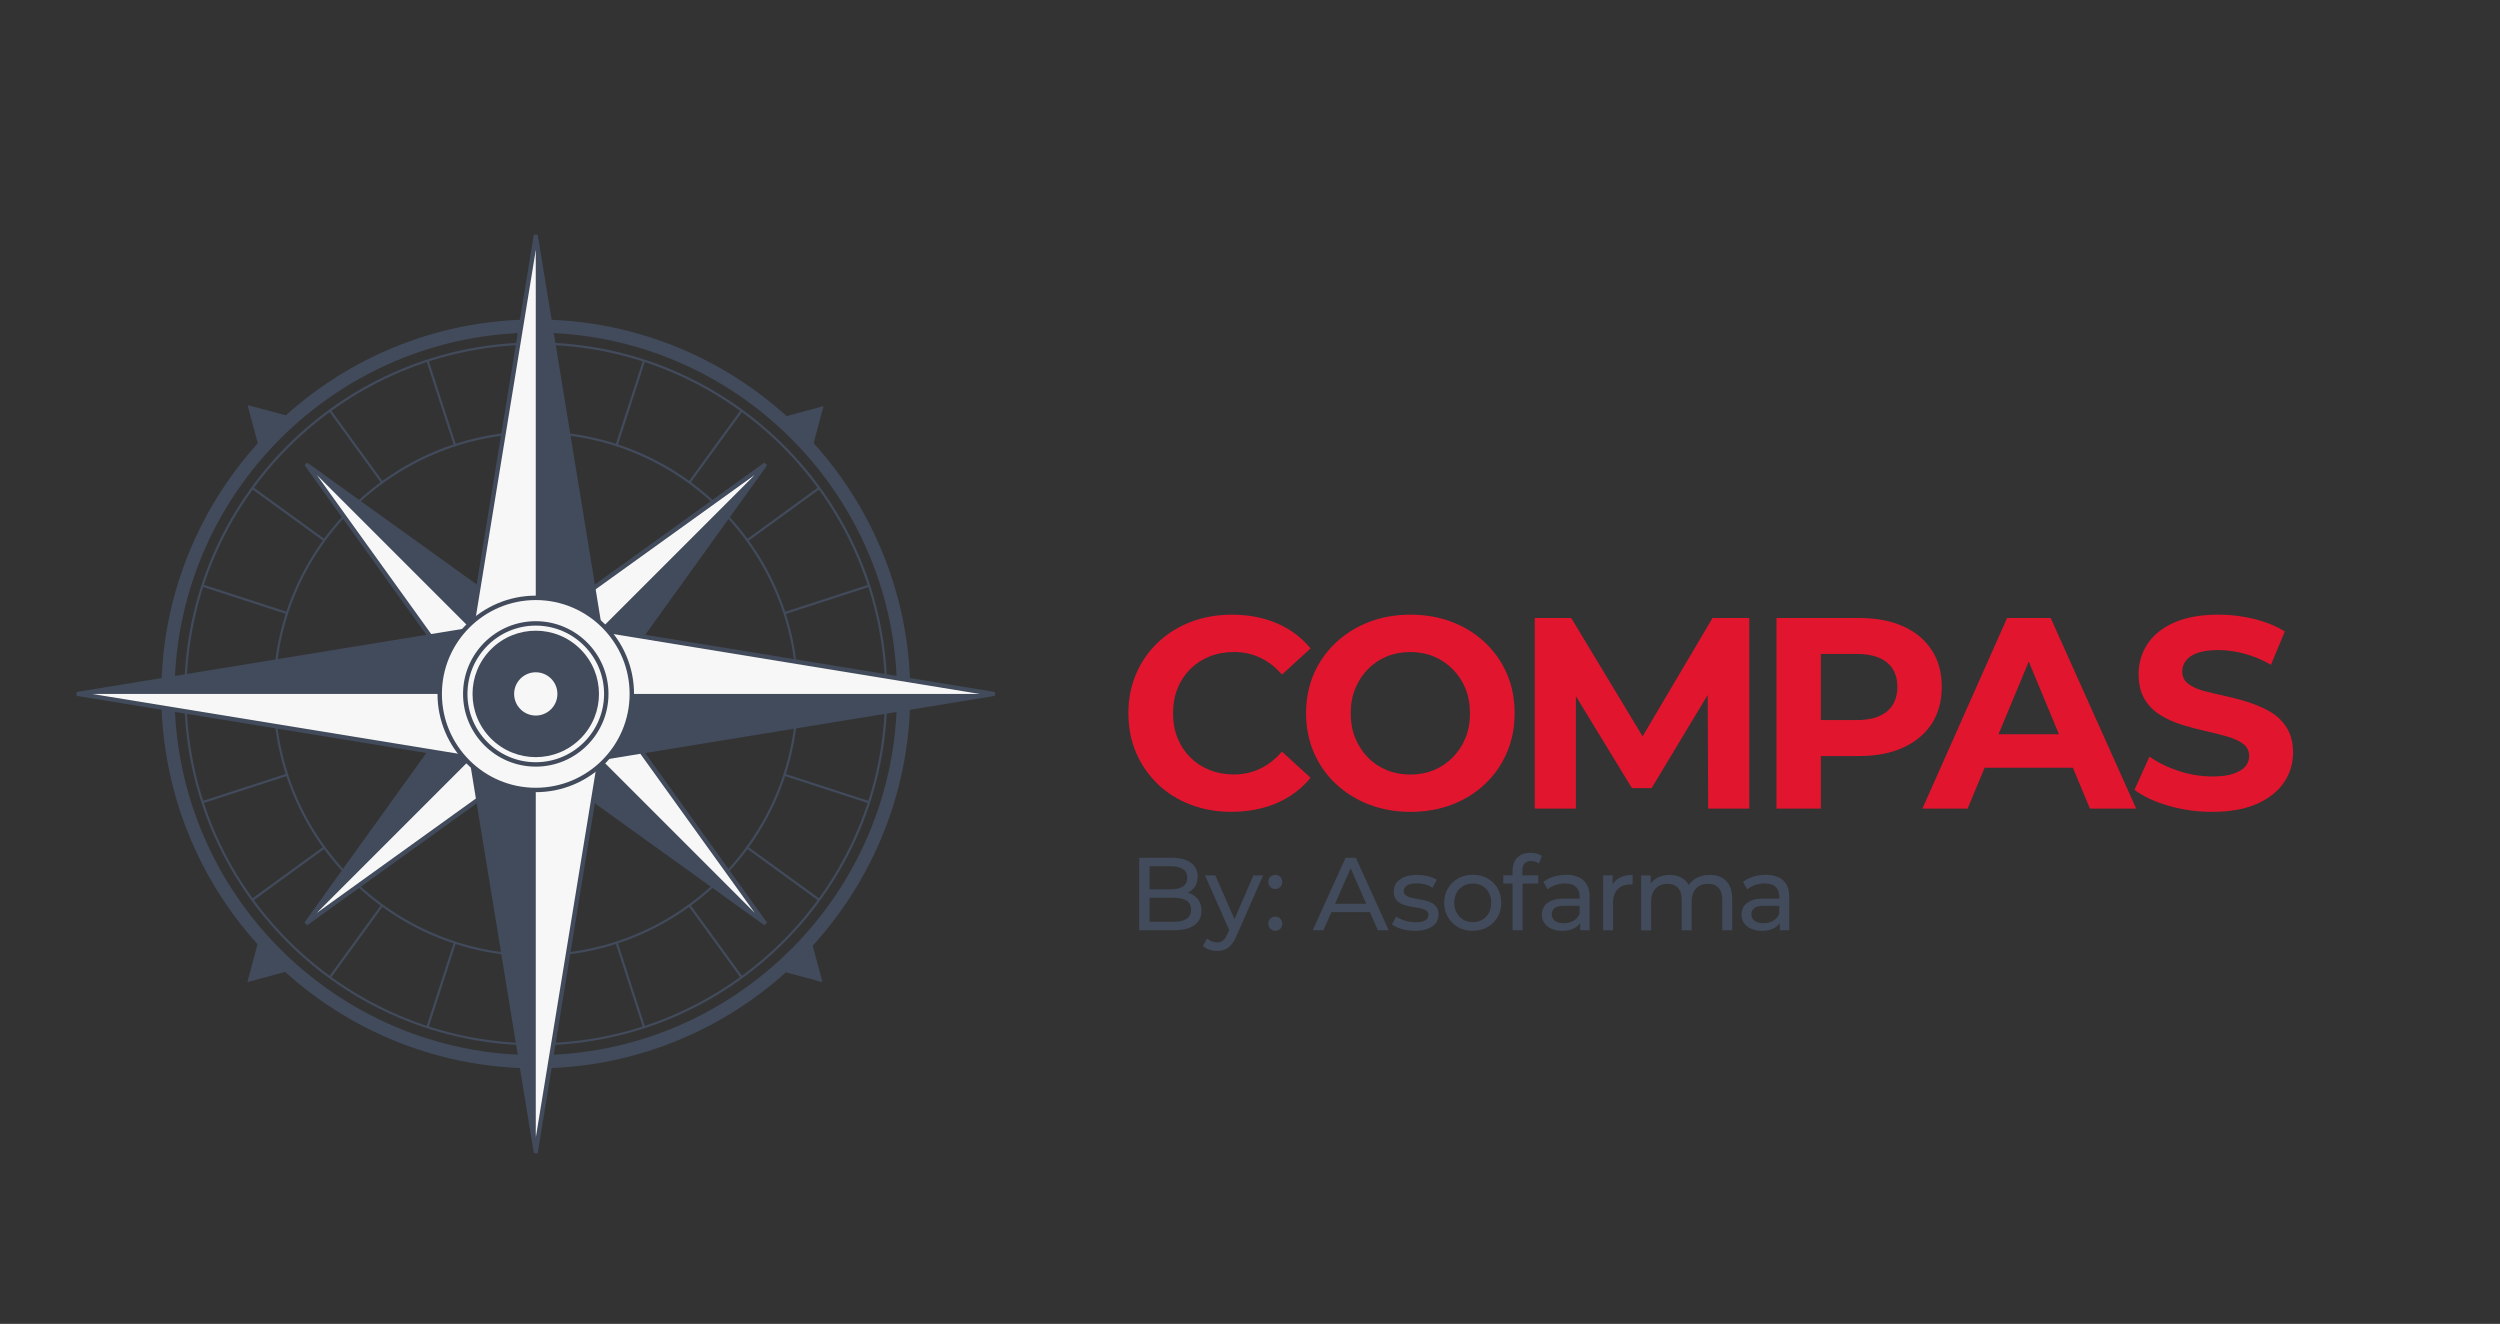 <?xml version="1.0" encoding="UTF-8"?><svg id="Capa_1" xmlns="http://www.w3.org/2000/svg" viewBox="0 0 702.68 372.11"><rect x="0" y="0" width="702.68" height="372.11" fill="#333333" stroke="none"/><defs><style>.cls-1{fill:#f7f7f7;}.cls-2{fill:#e2152e;}.cls-3{fill:#424b5c;}</style></defs><g><g><g><g><rect class="cls-3" x="150.28" y="96.55" width=".62" height="24.99"/><rect class="cls-3" x="123.71" y="100.76" width=".62" height="24.99" transform="translate(-28.93 43.87) rotate(-18)"/><polygon class="cls-3" points="107.14 135.76 92.45 115.54 92.95 115.18 107.64 135.4 107.14 135.76"/><rect class="cls-3" x="80.71" y="132" width=".62" height="24.99" transform="translate(-83.5 125.11) rotate(-54)"/><rect class="cls-3" x="68.5" y="155.97" width=".62" height="24.99" transform="translate(-112.68 181.84) rotate(-72)"/><rect class="cls-3" x="52.1" y="194.73" width="24.99" height=".62"/><rect class="cls-3" x="56.31" y="221.3" width="24.99" height=".62" transform="translate(-65.16 32.14) rotate(-18.01)"/><rect class="cls-3" x="68.53" y="245.27" width="24.99" height=".62" transform="translate(-128.95 94.62) rotate(-36.03)"/><polygon class="cls-3" points="92.95 274.9 92.45 274.54 107.14 254.32 107.64 254.68 92.95 274.9"/><rect class="cls-3" x="111.52" y="276.51" width="24.99" height=".62" transform="translate(-177.56 309.37) rotate(-72.03)"/><rect class="cls-3" x="150.28" y="268.53" width=".62" height="24.99"/><rect class="cls-3" x="176.85" y="264.33" width=".62" height="24.99" transform="translate(-76.87 68.3) rotate(-18)"/><polygon class="cls-3" points="208.23 274.9 193.54 254.68 194.04 254.32 208.73 274.54 208.23 274.9"/><rect class="cls-3" x="219.85" y="233.09" width=".62" height="24.99" transform="translate(-107.93 279.35) rotate(-54)"/><rect class="cls-3" x="232.06" y="209.12" width=".62" height="24.99" transform="translate(-50.2 374.14) rotate(-72)"/><rect class="cls-3" x="224.08" y="194.73" width="24.99" height=".62"/><rect class="cls-3" x="219.88" y="168.16" width="24.99" height=".62" transform="translate(-40.71 80.12) rotate(-18.01)"/><rect class="cls-3" x="207.66" y="144.19" width="24.99" height=".62" transform="translate(-42.88 157.1) rotate(-36.02)"/><polygon class="cls-3" points="194.04 135.76 193.54 135.4 208.23 115.18 208.73 115.54 194.04 135.76"/><rect class="cls-3" x="164.67" y="112.95" width="24.99" height=".62" transform="translate(14.75 246.82) rotate(-72.02)"/></g><path class="cls-3" d="M150.59,268.84c-40.7,0-73.8-33.11-73.8-73.8s33.11-73.81,73.8-73.81,73.8,33.11,73.8,73.81-33.11,73.8-73.8,73.8Zm0-146.99c-40.36,0-73.19,32.83-73.19,73.19s32.83,73.19,73.19,73.19,73.19-32.83,73.19-73.19-32.83-73.19-73.19-73.19Z"/><path class="cls-3" d="M150.59,293.84c-54.48,0-98.8-44.32-98.8-98.8s44.32-98.8,98.8-98.8,98.8,44.32,98.8,98.8-44.32,98.8-98.8,98.8Zm0-196.97c-54.14,0-98.18,44.04-98.18,98.18s44.04,98.18,98.18,98.18,98.18-44.04,98.18-98.18-44.04-98.18-98.18-98.18Z"/></g><g><path class="cls-3" d="M150.59,300.29c-58.04,0-105.25-47.22-105.25-105.25s47.22-105.25,105.25-105.25,105.25,47.22,105.25,105.25-47.22,105.25-105.25,105.25Zm0-206.79c-55.99,0-101.54,45.55-101.54,101.54s45.55,101.54,101.54,101.54,101.54-45.55,101.54-101.54-45.55-101.54-101.54-101.54Z"/><g><polygon class="cls-3" points="69.54 276.03 81.99 272.69 72.88 263.57 69.54 276.03"/><polygon class="cls-3" points="69.58 113.86 72.92 126.31 82.04 117.19 69.58 113.86"/><polygon class="cls-3" points="231.17 276.05 227.83 263.6 218.71 272.71 231.17 276.05"/><polygon class="cls-3" points="231.47 114.16 219.02 117.5 228.13 126.61 231.47 114.16"/></g></g></g><g><g><g><path class="cls-1" d="M86.38,130.85l46.16,64.19h18.05v-18.05l-64.19-46.16s-.03,0-.02,.02Z"/><path class="cls-3" d="M151.21,195.66h-18.99l-46.62-64.91,.67-.7,.43,.23,64.5,46.38v18.99Zm-18.35-1.24h17.11v-17.11l-60.92-43.81,43.81,60.93Z"/></g><polygon class="cls-3" points="86.35 130.8 150.59 195.04 150.59 176.99 86.35 130.8"/></g><g><g><path class="cls-1" d="M214.8,259.23l-46.16-64.19h-18.05v18.05l64.19,46.16s.03,0,.02-.02Z"/><path class="cls-3" d="M214.91,260.02l-.43-.23-64.5-46.38v-18.99h18.99l46.62,64.9-.67,.7Zm-63.7-47.25l60.92,43.81-43.81-60.93h-17.11v17.11Z"/></g><polygon class="cls-3" points="214.83 259.28 150.59 195.04 150.59 213.09 214.83 259.28"/></g><g><g><path class="cls-1" d="M214.78,130.83l-64.19,46.16v18.05h18.05l46.16-64.19s0-.03-.02-.02Z"/><path class="cls-3" d="M168.96,195.66h-18.99v-18.99l.26-.19,64.25-46.2,.41-.23,.69,.66-.22,.43-46.39,64.51Zm-17.75-1.24h17.11l43.81-60.93-60.92,43.81v17.11Z"/></g><polygon class="cls-3" points="214.83 130.8 150.59 195.04 168.64 195.04 214.83 130.8"/></g><g><g><path class="cls-1" d="M86.4,259.25l64.19-46.16v-18.05h-18.05l-46.16,64.19s0,.03,.02,.02Z"/><path class="cls-3" d="M86.28,260.03l-.69-.71,.26-.42,46.36-64.47h18.99v18.99l-.26,.19-64.25,46.2-.42,.24Zm46.58-64.37l-43.81,60.93,60.92-43.81v-17.11h-17.11Z"/></g><polygon class="cls-3" points="86.35 259.28 150.59 195.04 132.54 195.04 86.35 259.28"/></g></g><g><g><path class="cls-1" d="M150.57,66.58l-18.04,110.41,18.06,18.06,18.06-18.06-18.04-110.41s-.03-.02-.04,0Z"/><path class="cls-3" d="M150.59,195.92l-18.72-18.72,.05-.31,18.05-110.45,.11-.48,1-.02,.13,.49,18.1,110.76-18.72,18.72Zm-17.4-19.15l17.4,17.4,17.4-17.4-17.4-106.47-17.4,106.47Z"/></g><polygon class="cls-3" points="150.59 66.5 150.59 195.04 168.65 176.98 150.59 66.5"/></g><g><path class="cls-1" d="M150.61,323.5l18.04-110.41-18.06-18.06-18.06,18.06,18.04,110.41s.03,.02,.04,0Z"/><path class="cls-3" d="M150.59,324.14h-.49l-.13-.49-18.1-110.76,18.72-18.72,18.72,18.72-.05,.31-18.05,110.45-.11,.48-.51,.02Zm-17.4-110.83l17.4,106.47,17.4-106.47-17.4-17.39-17.4,17.39Z"/></g><polygon class="cls-3" points="150.59 323.58 150.59 195.04 132.53 213.1 150.59 323.58"/><g><path class="cls-1" d="M279.05,195.02l-110.41-18.04-18.06,18.06,18.06,18.06,110.41-18.04s.02-.03,0-.04Z"/><path class="cls-3" d="M168.43,213.76l-18.72-18.72,18.72-18.72,.31,.05,110.45,18.05,.48,.11,.02,1-.49,.13-110.76,18.1Zm-16.97-18.72l17.4,17.39,106.47-17.39-106.47-17.4-17.4,17.4Z"/></g><polygon class="cls-3" points="279.13 195.04 150.59 195.04 168.65 213.1 279.13 195.04"/><g><g><path class="cls-1" d="M22.13,195.06l110.41,18.04,18.06-18.06-18.06-18.06-110.41,18.04s-.02,.03,0,.04Z"/><path class="cls-3" d="M132.75,213.76l-.31-.05-110.45-18.05-.48-.11-.02-1,.49-.13,110.76-18.1,18.72,18.72-18.72,18.72Zm-106.9-18.72l106.47,17.39,17.4-17.39-17.4-17.4-106.47,17.4Z"/></g><polygon class="cls-3" points="22.05 195.04 150.59 195.04 132.53 176.98 22.05 195.04"/></g><g><g><circle class="cls-1" cx="150.59" cy="195.04" r="27"/><path class="cls-3" d="M150.59,222.66c-15.23,0-27.62-12.39-27.62-27.62s12.39-27.62,27.62-27.62,27.62,12.39,27.62,27.62-12.39,27.62-27.62,27.62Zm0-54c-14.55,0-26.38,11.83-26.38,26.38s11.83,26.38,26.38,26.38,26.38-11.83,26.38-26.38-11.83-26.38-26.38-26.38Z"/></g><g><g><circle class="cls-1" cx="150.59" cy="195.04" r="19.82"/><path class="cls-3" d="M150.59,215.48c-11.27,0-20.44-9.17-20.44-20.44s9.17-20.44,20.44-20.44,20.44,9.17,20.44,20.44-9.17,20.44-20.44,20.44Zm0-39.64c-10.59,0-19.2,8.61-19.2,19.2s8.61,19.2,19.2,19.2,19.2-8.61,19.2-19.2-8.61-19.2-19.2-19.2Z"/></g><g><circle class="cls-3" cx="150.59" cy="195.04" r="17.77" transform="translate(-93.81 163.61) rotate(-45)"/><path class="cls-1" d="M156.67,195.04c0,3.36-2.72,6.08-6.08,6.08s-6.08-2.72-6.08-6.08,2.72-6.08,6.08-6.08,6.08,2.72,6.08,6.08Z"/></g></g></g></g><g><g><path class="cls-2" d="M346.16,228.19c-4.13,0-7.97-.68-11.52-2.03-3.55-1.35-6.62-3.28-9.22-5.78-2.6-2.5-4.63-5.43-6.08-8.8-1.45-3.37-2.18-7.07-2.18-11.1s.73-7.73,2.18-11.1c1.45-3.37,3.49-6.3,6.12-8.8,2.63-2.5,5.71-4.43,9.26-5.78,3.55-1.35,7.39-2.03,11.52-2.03,4.64,0,8.85,.8,12.63,2.41,3.78,1.61,6.94,3.97,9.49,7.08l-8.04,7.35c-1.79-2.09-3.81-3.67-6.08-4.74-2.27-1.07-4.73-1.61-7.39-1.61-2.5,0-4.8,.42-6.89,1.26-2.09,.84-3.9,2.03-5.43,3.56-1.53,1.53-2.72,3.34-3.56,5.43-.84,2.09-1.26,4.41-1.26,6.96s.42,4.87,1.26,6.96c.84,2.09,2.03,3.9,3.56,5.43,1.53,1.53,3.34,2.72,5.43,3.56,2.09,.84,4.39,1.26,6.89,1.26,2.65,0,5.11-.55,7.39-1.65,2.27-1.1,4.3-2.69,6.08-4.78l8.04,7.35c-2.55,3.11-5.71,5.48-9.49,7.12-3.78,1.63-8.01,2.45-12.7,2.45Z"/><path class="cls-2" d="M396.49,228.19c-4.24,0-8.14-.69-11.71-2.07-3.57-1.38-6.68-3.32-9.34-5.82-2.65-2.5-4.71-5.43-6.16-8.8-1.45-3.37-2.18-7.04-2.18-11.02s.73-7.72,2.18-11.06c1.45-3.34,3.51-6.26,6.16-8.76,2.65-2.5,5.75-4.44,9.3-5.82,3.55-1.38,7.44-2.07,11.67-2.07s8.12,.68,11.67,2.03c3.55,1.35,6.65,3.28,9.3,5.78,2.65,2.5,4.71,5.43,6.16,8.8,1.46,3.37,2.18,7.07,2.18,11.1s-.73,7.67-2.18,11.06c-1.45,3.39-3.51,6.34-6.16,8.84-2.65,2.5-5.75,4.43-9.3,5.78-3.55,1.35-7.41,2.03-11.59,2.03Zm-.08-10.48c2.4,0,4.6-.42,6.62-1.26s3.79-2.04,5.32-3.6c1.53-1.56,2.72-3.37,3.56-5.43,.84-2.07,1.26-4.37,1.26-6.93s-.42-4.86-1.26-6.93c-.84-2.07-2.03-3.88-3.56-5.43-1.53-1.56-3.3-2.75-5.32-3.6-2.02-.84-4.22-1.26-6.62-1.26s-4.62,.42-6.66,1.26c-2.04,.84-3.81,2.04-5.32,3.6-1.51,1.56-2.68,3.37-3.52,5.43s-1.26,4.38-1.26,6.93,.42,4.86,1.26,6.93,2.02,3.88,3.52,5.43c1.5,1.56,3.28,2.76,5.32,3.6,2.04,.84,4.26,1.26,6.66,1.26Z"/><path class="cls-2" d="M431.37,227.27v-53.57h10.25l22.81,37.81h-5.43l22.35-37.81h10.33v53.57h-11.56l-.15-35.74h2.3l-18.06,30h-5.51l-18.29-30h2.53v35.74h-11.56Z"/><path class="cls-2" d="M499.32,227.27v-53.57h23.19c4.79,0,8.93,.78,12.4,2.33,3.47,1.56,6.15,3.79,8.04,6.7,1.89,2.91,2.83,6.35,2.83,10.33s-.95,7.49-2.83,10.37c-1.89,2.88-4.57,5.12-8.04,6.7-3.47,1.58-7.6,2.37-12.4,2.37h-16.38l5.66-5.59v20.36h-12.47Zm12.47-18.98l-5.66-5.89h15.69c3.77,0,6.63-.82,8.57-2.45,1.94-1.63,2.91-3.93,2.91-6.89s-.97-5.24-2.91-6.85c-1.94-1.61-4.8-2.41-8.57-2.41h-15.69l5.66-5.89v30.38Z"/><path class="cls-2" d="M540.34,227.27l23.8-53.57h12.25l24.03,53.57h-13.01l-19.67-47.3h4.97l-19.67,47.3h-12.7Zm12.01-11.48l3.14-9.41h27.7l3.21,9.41h-34.06Z"/><path class="cls-2" d="M621.84,228.19c-4.29,0-8.41-.57-12.36-1.72-3.95-1.15-7.13-2.64-9.53-4.48l4.21-9.34c2.24,1.63,4.95,2.97,8.11,4.02,3.16,1.05,6.35,1.57,9.57,1.57,2.45,0,4.43-.25,5.93-.77,1.5-.51,2.61-1.19,3.33-2.03,.71-.84,1.07-1.82,1.07-2.95,0-1.43-.56-2.56-1.68-3.41-1.12-.84-2.62-1.53-4.48-2.07-1.86-.54-3.89-1.05-6.08-1.53-2.19-.48-4.4-1.07-6.62-1.76-2.22-.69-4.26-1.61-6.12-2.75-1.86-1.15-3.34-2.65-4.44-4.52-1.1-1.86-1.65-4.2-1.65-7,0-3.06,.82-5.85,2.45-8.38,1.63-2.53,4.12-4.54,7.46-6.05,3.34-1.5,7.54-2.26,12.59-2.26,3.37,0,6.7,.41,9.99,1.22,3.29,.82,6.16,1.99,8.61,3.52l-3.9,9.34c-2.4-1.38-4.87-2.41-7.42-3.1-2.55-.69-5-1.03-7.35-1.03s-4.41,.27-5.89,.8c-1.48,.54-2.56,1.26-3.25,2.18-.69,.92-1.03,1.94-1.03,3.06,0,1.43,.56,2.58,1.68,3.44,1.12,.87,2.6,1.54,4.44,2.03,1.84,.49,3.88,.97,6.12,1.45,2.25,.49,4.46,1.08,6.66,1.8,2.19,.72,4.21,1.62,6.05,2.72,1.84,1.1,3.33,2.58,4.48,4.44,1.15,1.86,1.72,4.17,1.72,6.93,0,3.01-.83,5.77-2.49,8.27-1.66,2.5-4.17,4.52-7.54,6.05-3.37,1.53-7.58,2.3-12.63,2.3Z"/></g><g><path class="cls-3" d="M320.2,261.46v-20.36h9.13c2.35,0,4.15,.47,5.41,1.41,1.26,.94,1.89,2.23,1.89,3.85,0,1.11-.25,2.04-.74,2.79s-1.16,1.34-1.99,1.75c-.83,.41-1.74,.61-2.71,.61l.52-.87c1.16,0,2.19,.2,3.08,.61,.89,.41,1.6,1,2.12,1.79,.52,.79,.79,1.76,.79,2.92,0,1.75-.65,3.1-1.96,4.06s-3.25,1.44-5.83,1.44h-9.72Zm2.91-2.36h6.69c1.61,0,2.84-.27,3.69-.81,.85-.54,1.28-1.4,1.28-2.56s-.43-2.05-1.28-2.59c-.85-.54-2.08-.81-3.69-.81h-6.95v-2.36h6.22c1.47,0,2.62-.27,3.43-.81,.81-.54,1.22-1.36,1.22-2.44s-.41-1.9-1.22-2.44c-.81-.54-1.96-.81-3.43-.81h-5.96v15.65Z"/><path class="cls-3" d="M342.06,267.28c-.74,0-1.45-.12-2.15-.36-.7-.24-1.3-.6-1.8-1.06l1.19-2.09c.39,.37,.81,.65,1.28,.84,.47,.19,.96,.29,1.48,.29,.68,0,1.24-.17,1.69-.52,.45-.35,.86-.97,1.25-1.86l.96-2.12,.29-.35,6.05-13.99h2.73l-7.48,16.96c-.45,1.09-.95,1.94-1.5,2.56-.55,.62-1.16,1.06-1.82,1.32-.66,.26-1.39,.39-2.18,.39Zm3.67-5.32l-7.04-15.91h2.91l5.99,13.73-1.86,2.18Z"/><path class="cls-3" d="M358.48,249.88c-.54,0-1.01-.19-1.4-.57-.39-.38-.58-.86-.58-1.44s.19-1.06,.58-1.43c.39-.37,.85-.55,1.4-.55s.97,.18,1.35,.55c.38,.37,.57,.84,.57,1.43s-.19,1.06-.57,1.44-.83,.57-1.35,.57Zm0,11.75c-.54,0-1.01-.19-1.4-.57-.39-.38-.58-.86-.58-1.44s.19-1.06,.58-1.43c.39-.37,.85-.55,1.4-.55s.97,.18,1.35,.55c.38,.37,.57,.84,.57,1.43s-.19,1.06-.57,1.44-.83,.57-1.35,.57Z"/><path class="cls-3" d="M368.98,261.46l9.22-20.36h2.88l9.25,20.36h-3.05l-8.23-18.73h1.16l-8.23,18.73h-3Zm3.93-5.09l.79-2.33h11.46l.84,2.33h-13.09Z"/><path class="cls-3" d="M397.62,261.63c-1.28,0-2.5-.17-3.65-.52-1.15-.35-2.06-.78-2.72-1.28l1.16-2.21c.66,.45,1.47,.82,2.44,1.13,.97,.31,1.96,.47,2.97,.47,1.3,0,2.24-.18,2.81-.55,.57-.37,.86-.88,.86-1.54,0-.48-.17-.86-.52-1.13-.35-.27-.81-.48-1.38-.61-.57-.14-1.21-.26-1.9-.36-.7-.11-1.4-.24-2.09-.41-.7-.16-1.34-.4-1.92-.7-.58-.3-1.05-.72-1.4-1.25s-.52-1.25-.52-2.14,.26-1.75,.79-2.44,1.27-1.24,2.23-1.61c.96-.38,2.1-.57,3.42-.57,1.01,0,2.03,.12,3.07,.36,1.04,.24,1.89,.59,2.55,1.03l-1.19,2.21c-.7-.47-1.42-.79-2.18-.96-.76-.17-1.51-.26-2.27-.26-1.22,0-2.13,.2-2.73,.6-.6,.4-.9,.91-.9,1.53,0,.52,.18,.93,.54,1.21,.36,.28,.82,.5,1.4,.65,.57,.16,1.21,.29,1.91,.39,.7,.11,1.4,.24,2.09,.41,.7,.17,1.33,.39,1.91,.68,.57,.29,1.04,.7,1.4,1.22,.36,.52,.54,1.22,.54,2.09,0,.93-.27,1.74-.81,2.41-.54,.68-1.31,1.21-2.3,1.59-.99,.38-2.17,.57-3.55,.57Z"/><path class="cls-3" d="M413.96,261.63c-1.53,0-2.9-.34-4.12-1.02-1.21-.68-2.17-1.61-2.87-2.81-.7-1.19-1.05-2.55-1.05-4.06s.35-2.88,1.05-4.06c.7-1.17,1.65-2.1,2.85-2.78,1.2-.68,2.58-1.02,4.13-1.02s2.9,.33,4.12,1c1.21,.67,2.16,1.6,2.85,2.78,.69,1.18,1.03,2.54,1.03,4.07s-.34,2.89-1.03,4.07c-.69,1.18-1.64,2.11-2.85,2.79-1.21,.68-2.58,1.02-4.12,1.02Zm0-2.44c.99,0,1.88-.22,2.66-.67,.79-.45,1.4-1.08,1.85-1.91,.45-.82,.67-1.78,.67-2.86s-.22-2.06-.67-2.87c-.45-.8-1.06-1.43-1.85-1.88-.79-.45-1.67-.67-2.66-.67s-1.87,.22-2.65,.67c-.78,.45-1.4,1.07-1.86,1.88-.46,.8-.7,1.76-.7,2.87s.23,2.04,.7,2.86c.47,.82,1.09,1.46,1.86,1.91,.78,.45,1.66,.67,2.65,.67Z"/><path class="cls-3" d="M422.53,248.34v-2.3h9.83v2.3h-9.83Zm2.62,13.12v-16.78c0-1.51,.44-2.72,1.32-3.62,.88-.9,2.14-1.35,3.77-1.35,.6,0,1.18,.07,1.73,.22s1.02,.37,1.41,.68l-.84,2.12c-.29-.23-.62-.41-.99-.54-.37-.13-.76-.19-1.16-.19-.81,0-1.44,.23-1.86,.68-.43,.46-.64,1.13-.64,2.02v2.06l.06,1.28v13.41h-2.79Z"/><path class="cls-3" d="M439.08,261.63c-1.14,0-2.15-.19-3.01-.58-.86-.39-1.53-.93-1.99-1.61-.46-.69-.7-1.47-.7-2.34s.2-1.59,.6-2.27,1.05-1.22,1.95-1.63c.9-.41,2.12-.61,3.65-.61h4.89v2.01h-4.77c-1.4,0-2.34,.23-2.82,.7-.49,.47-.73,1.03-.73,1.69,0,.76,.3,1.36,.9,1.82,.6,.46,1.44,.68,2.5,.68s1.96-.23,2.75-.7c.79-.47,1.35-1.14,1.7-2.04l.55,1.92c-.37,.91-1.02,1.63-1.95,2.17-.93,.53-2.1,.8-3.52,.8Zm5.06-.17v-3.26l-.15-.61v-5.56c0-1.18-.34-2.1-1.03-2.75-.69-.65-1.72-.97-3.1-.97-.91,0-1.8,.15-2.68,.45-.87,.3-1.61,.7-2.21,1.21l-1.16-2.09c.79-.64,1.75-1.13,2.87-1.47s2.28-.51,3.5-.51c2.11,0,3.74,.51,4.89,1.54s1.72,2.6,1.72,4.71v9.31h-2.65Z"/><path class="cls-3" d="M450.59,261.46v-15.42h2.68v4.19l-.26-1.05c.43-1.07,1.14-1.88,2.15-2.44,1.01-.56,2.25-.84,3.72-.84v2.71c-.12-.02-.23-.03-.33-.03h-.31c-1.49,0-2.68,.45-3.55,1.34-.87,.89-1.31,2.18-1.31,3.87v7.68h-2.79Z"/><path class="cls-3" d="M480.55,245.9c1.24,0,2.34,.24,3.29,.73s1.69,1.22,2.23,2.21c.53,.99,.8,2.24,.8,3.75v8.87h-2.79v-8.55c0-1.49-.35-2.62-1.05-3.37s-1.68-1.13-2.94-1.13c-.93,0-1.75,.19-2.44,.58-.7,.39-1.24,.96-1.61,1.72-.38,.76-.57,1.7-.57,2.82v7.94h-2.79v-8.55c0-1.49-.34-2.62-1.03-3.37s-1.67-1.13-2.95-1.13c-.91,0-1.72,.19-2.41,.58-.7,.39-1.24,.96-1.63,1.72-.39,.76-.58,1.7-.58,2.82v7.94h-2.79v-15.42h2.68v4.1l-.44-1.05c.48-1.01,1.23-1.79,2.24-2.36,1.01-.56,2.18-.84,3.52-.84,1.47,0,2.74,.36,3.81,1.09,1.07,.73,1.76,1.83,2.09,3.3l-1.13-.47c.47-1.18,1.28-2.13,2.44-2.85,1.16-.72,2.52-1.08,4.07-1.08Z"/><path class="cls-3" d="M495.2,261.63c-1.14,0-2.15-.19-3.01-.58-.86-.39-1.53-.93-1.99-1.61-.46-.69-.7-1.47-.7-2.34s.2-1.59,.6-2.27,1.05-1.22,1.95-1.63c.9-.41,2.12-.61,3.65-.61h4.89v2.01h-4.77c-1.4,0-2.34,.23-2.82,.7-.49,.47-.73,1.03-.73,1.69,0,.76,.3,1.36,.9,1.82,.6,.46,1.44,.68,2.5,.68s1.96-.23,2.75-.7c.79-.47,1.35-1.14,1.7-2.04l.55,1.92c-.37,.91-1.02,1.63-1.95,2.17-.93,.53-2.1,.8-3.52,.8Zm5.06-.17v-3.26l-.15-.61v-5.56c0-1.18-.34-2.1-1.03-2.75-.69-.65-1.72-.97-3.1-.97-.91,0-1.8,.15-2.68,.45-.87,.3-1.61,.7-2.21,1.21l-1.16-2.09c.79-.64,1.75-1.13,2.87-1.47s2.28-.51,3.5-.51c2.11,0,3.74,.51,4.89,1.54s1.72,2.6,1.72,4.71v9.31h-2.65Z"/></g></g></svg>